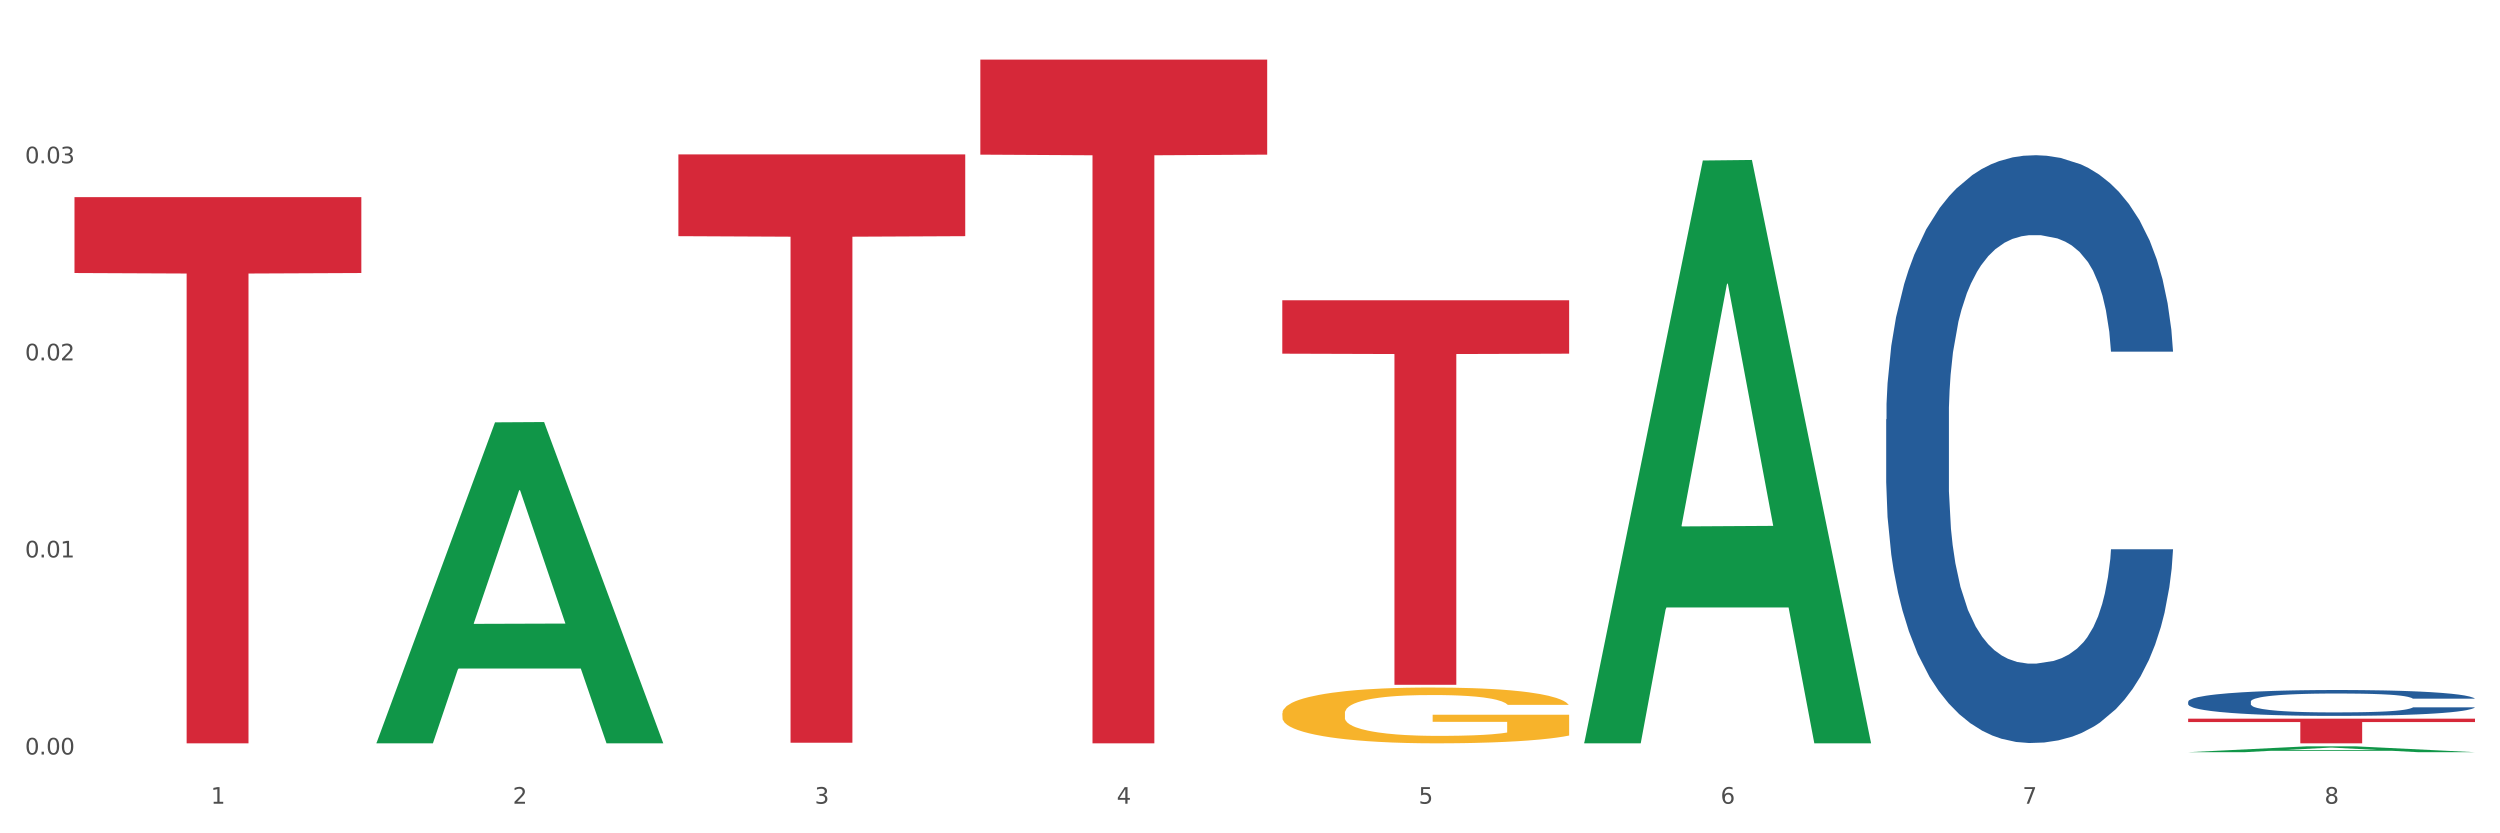 <?xml version="1.0" encoding="utf-8" standalone="no"?>
<!DOCTYPE svg PUBLIC "-//W3C//DTD SVG 1.1//EN"
  "http://www.w3.org/Graphics/SVG/1.1/DTD/svg11.dtd">
<svg xmlns:xlink="http://www.w3.org/1999/xlink" width="1080pt" height="360pt" viewBox="0 0 1080 360" xmlns="http://www.w3.org/2000/svg" version="1.1">
 <rect x="0" y="0" width="1080" height="360" fill="#333333" stroke="none"/>
 <defs>
  <style type="text/css">*{stroke-linejoin: round; stroke-linecap: butt}</style>
 </defs>
 <g id="figure_1">
  <g id="patch_1">
   <path d="M 0 360 
L 1080 360 
L 1080 0 
L 0 0 
z
" style="fill: #ffffff; stroke: #ffffff; stroke-linejoin: miter"/>
  </g>
  <g id="axes_1">
   <g id="matplotlib.axis_1">
    <g id="xtick_1">
     <g id="text_1">
      <!-- 1 -->
      <g style="fill: #4d4d4d" transform="translate(91.082 347.204) scale(0.096 -0.096)">
       <defs>
        <path id="DejaVuSans-31" d="M 794 531 
L 1825 531 
L 1825 4091 
L 703 3866 
L 703 4441 
L 1819 4666 
L 2450 4666 
L 2450 531 
L 3481 531 
L 3481 0 
L 794 0 
L 794 531 
z
" transform="scale(0.016)"/>
       </defs>
       <use xlink:href="#DejaVuSans-31"/>
      </g>
     </g>
    </g>
    <g id="xtick_2">
     <g id="text_2">
      <!-- 2 -->
      <g style="fill: #4d4d4d" transform="translate(221.525 347.204) scale(0.096 -0.096)">
       <defs>
        <path id="DejaVuSans-32" d="M 1228 531 
L 3431 531 
L 3431 0 
L 469 0 
L 469 531 
Q 828 903 1448 1529 
Q 2069 2156 2228 2338 
Q 2531 2678 2651 2914 
Q 2772 3150 2772 3378 
Q 2772 3750 2511 3984 
Q 2250 4219 1831 4219 
Q 1534 4219 1204 4116 
Q 875 4013 500 3803 
L 500 4441 
Q 881 4594 1212 4672 
Q 1544 4750 1819 4750 
Q 2544 4750 2975 4387 
Q 3406 4025 3406 3419 
Q 3406 3131 3298 2873 
Q 3191 2616 2906 2266 
Q 2828 2175 2409 1742 
Q 1991 1309 1228 531 
z
" transform="scale(0.016)"/>
       </defs>
       <use xlink:href="#DejaVuSans-32"/>
      </g>
     </g>
    </g>
    <g id="xtick_3">
     <g id="text_3">
      <!-- 3 -->
      <g style="fill: #4d4d4d" transform="translate(351.968 347.204) scale(0.096 -0.096)">
       <defs>
        <path id="DejaVuSans-33" d="M 2597 2516 
Q 3050 2419 3304 2112 
Q 3559 1806 3559 1356 
Q 3559 666 3084 287 
Q 2609 -91 1734 -91 
Q 1441 -91 1130 -33 
Q 819 25 488 141 
L 488 750 
Q 750 597 1062 519 
Q 1375 441 1716 441 
Q 2309 441 2620 675 
Q 2931 909 2931 1356 
Q 2931 1769 2642 2001 
Q 2353 2234 1838 2234 
L 1294 2234 
L 1294 2753 
L 1863 2753 
Q 2328 2753 2575 2939 
Q 2822 3125 2822 3475 
Q 2822 3834 2567 4026 
Q 2313 4219 1838 4219 
Q 1578 4219 1281 4162 
Q 984 4106 628 3988 
L 628 4550 
Q 988 4650 1302 4700 
Q 1616 4750 1894 4750 
Q 2613 4750 3031 4423 
Q 3450 4097 3450 3541 
Q 3450 3153 3228 2886 
Q 3006 2619 2597 2516 
z
" transform="scale(0.016)"/>
       </defs>
       <use xlink:href="#DejaVuSans-33"/>
      </g>
     </g>
    </g>
    <g id="xtick_4">
     <g id="text_4">
      <!-- 4 -->
      <g style="fill: #4d4d4d" transform="translate(482.412 347.204) scale(0.096 -0.096)">
       <defs>
        <path id="DejaVuSans-34" d="M 2419 4116 
L 825 1625 
L 2419 1625 
L 2419 4116 
z
M 2253 4666 
L 3047 4666 
L 3047 1625 
L 3713 1625 
L 3713 1100 
L 3047 1100 
L 3047 0 
L 2419 0 
L 2419 1100 
L 313 1100 
L 313 1709 
L 2253 4666 
z
" transform="scale(0.016)"/>
       </defs>
       <use xlink:href="#DejaVuSans-34"/>
      </g>
     </g>
    </g>
    <g id="xtick_5">
     <g id="text_5">
      <!-- 5 -->
      <g style="fill: #4d4d4d" transform="translate(612.855 347.204) scale(0.096 -0.096)">
       <defs>
        <path id="DejaVuSans-35" d="M 691 4666 
L 3169 4666 
L 3169 4134 
L 1269 4134 
L 1269 2991 
Q 1406 3038 1543 3061 
Q 1681 3084 1819 3084 
Q 2600 3084 3056 2656 
Q 3513 2228 3513 1497 
Q 3513 744 3044 326 
Q 2575 -91 1722 -91 
Q 1428 -91 1123 -41 
Q 819 9 494 109 
L 494 744 
Q 775 591 1075 516 
Q 1375 441 1709 441 
Q 2250 441 2565 725 
Q 2881 1009 2881 1497 
Q 2881 1984 2565 2268 
Q 2250 2553 1709 2553 
Q 1456 2553 1204 2497 
Q 953 2441 691 2322 
L 691 4666 
z
" transform="scale(0.016)"/>
       </defs>
       <use xlink:href="#DejaVuSans-35"/>
      </g>
     </g>
    </g>
    <g id="xtick_6">
     <g id="text_6">
      <!-- 6 -->
      <g style="fill: #4d4d4d" transform="translate(743.299 347.204) scale(0.096 -0.096)">
       <defs>
        <path id="DejaVuSans-36" d="M 2113 2584 
Q 1688 2584 1439 2293 
Q 1191 2003 1191 1497 
Q 1191 994 1439 701 
Q 1688 409 2113 409 
Q 2538 409 2786 701 
Q 3034 994 3034 1497 
Q 3034 2003 2786 2293 
Q 2538 2584 2113 2584 
z
M 3366 4563 
L 3366 3988 
Q 3128 4100 2886 4159 
Q 2644 4219 2406 4219 
Q 1781 4219 1451 3797 
Q 1122 3375 1075 2522 
Q 1259 2794 1537 2939 
Q 1816 3084 2150 3084 
Q 2853 3084 3261 2657 
Q 3669 2231 3669 1497 
Q 3669 778 3244 343 
Q 2819 -91 2113 -91 
Q 1303 -91 875 529 
Q 447 1150 447 2328 
Q 447 3434 972 4092 
Q 1497 4750 2381 4750 
Q 2619 4750 2861 4703 
Q 3103 4656 3366 4563 
z
" transform="scale(0.016)"/>
       </defs>
       <use xlink:href="#DejaVuSans-36"/>
      </g>
     </g>
    </g>
    <g id="xtick_7">
     <g id="text_7">
      <!-- 7 -->
      <g style="fill: #4d4d4d" transform="translate(873.742 347.204) scale(0.096 -0.096)">
       <defs>
        <path id="DejaVuSans-37" d="M 525 4666 
L 3525 4666 
L 3525 4397 
L 1831 0 
L 1172 0 
L 2766 4134 
L 525 4134 
L 525 4666 
z
" transform="scale(0.016)"/>
       </defs>
       <use xlink:href="#DejaVuSans-37"/>
      </g>
     </g>
    </g>
    <g id="xtick_8">
     <g id="text_8">
      <!-- 8 -->
      <g style="fill: #4d4d4d" transform="translate(1004.185 347.204) scale(0.096 -0.096)">
       <defs>
        <path id="DejaVuSans-38" d="M 2034 2216 
Q 1584 2216 1326 1975 
Q 1069 1734 1069 1313 
Q 1069 891 1326 650 
Q 1584 409 2034 409 
Q 2484 409 2743 651 
Q 3003 894 3003 1313 
Q 3003 1734 2745 1975 
Q 2488 2216 2034 2216 
z
M 1403 2484 
Q 997 2584 770 2862 
Q 544 3141 544 3541 
Q 544 4100 942 4425 
Q 1341 4750 2034 4750 
Q 2731 4750 3128 4425 
Q 3525 4100 3525 3541 
Q 3525 3141 3298 2862 
Q 3072 2584 2669 2484 
Q 3125 2378 3379 2068 
Q 3634 1759 3634 1313 
Q 3634 634 3220 271 
Q 2806 -91 2034 -91 
Q 1263 -91 848 271 
Q 434 634 434 1313 
Q 434 1759 690 2068 
Q 947 2378 1403 2484 
z
M 1172 3481 
Q 1172 3119 1398 2916 
Q 1625 2713 2034 2713 
Q 2441 2713 2670 2916 
Q 2900 3119 2900 3481 
Q 2900 3844 2670 4047 
Q 2441 4250 2034 4250 
Q 1625 4250 1398 4047 
Q 1172 3844 1172 3481 
z
" transform="scale(0.016)"/>
       </defs>
       <use xlink:href="#DejaVuSans-38"/>
      </g>
     </g>
    </g>
    <g id="xtick_9"/>
    <g id="xtick_10"/>
    <g id="xtick_11"/>
    <g id="xtick_12"/>
    <g id="xtick_13"/>
    <g id="xtick_14"/>
    <g id="xtick_15"/>
   </g>
   <g id="matplotlib.axis_2">
    <g id="ytick_1">
     <g id="text_9">
      <!-- 0.00 -->
      <g style="fill: #4d4d4d" transform="translate(10.8 325.954) scale(0.096 -0.096)">
       <defs>
        <path id="DejaVuSans-30" d="M 2034 4250 
Q 1547 4250 1301 3770 
Q 1056 3291 1056 2328 
Q 1056 1369 1301 889 
Q 1547 409 2034 409 
Q 2525 409 2770 889 
Q 3016 1369 3016 2328 
Q 3016 3291 2770 3770 
Q 2525 4250 2034 4250 
z
M 2034 4750 
Q 2819 4750 3233 4129 
Q 3647 3509 3647 2328 
Q 3647 1150 3233 529 
Q 2819 -91 2034 -91 
Q 1250 -91 836 529 
Q 422 1150 422 2328 
Q 422 3509 836 4129 
Q 1250 4750 2034 4750 
z
" transform="scale(0.016)"/>
        <path id="DejaVuSans-2e" d="M 684 794 
L 1344 794 
L 1344 0 
L 684 0 
L 684 794 
z
" transform="scale(0.016)"/>
       </defs>
       <use xlink:href="#DejaVuSans-30"/>
       <use xlink:href="#DejaVuSans-2e" transform="translate(63.623 0)"/>
       <use xlink:href="#DejaVuSans-30" transform="translate(95.41 0)"/>
       <use xlink:href="#DejaVuSans-30" transform="translate(159.033 0)"/>
      </g>
     </g>
    </g>
    <g id="ytick_2">
     <g id="text_10">
      <!-- 0.01 -->
      <g style="fill: #4d4d4d" transform="translate(10.8 240.819) scale(0.096 -0.096)">
       <use xlink:href="#DejaVuSans-30"/>
       <use xlink:href="#DejaVuSans-2e" transform="translate(63.623 0)"/>
       <use xlink:href="#DejaVuSans-30" transform="translate(95.41 0)"/>
       <use xlink:href="#DejaVuSans-31" transform="translate(159.033 0)"/>
      </g>
     </g>
    </g>
    <g id="ytick_3">
     <g id="text_11">
      <!-- 0.02 -->
      <g style="fill: #4d4d4d" transform="translate(10.8 155.684) scale(0.096 -0.096)">
       <use xlink:href="#DejaVuSans-30"/>
       <use xlink:href="#DejaVuSans-2e" transform="translate(63.623 0)"/>
       <use xlink:href="#DejaVuSans-30" transform="translate(95.41 0)"/>
       <use xlink:href="#DejaVuSans-32" transform="translate(159.033 0)"/>
      </g>
     </g>
    </g>
    <g id="ytick_4">
     <g id="text_12">
      <!-- 0.03 -->
      <g style="fill: #4d4d4d" transform="translate(10.8 70.549) scale(0.096 -0.096)">
       <use xlink:href="#DejaVuSans-30"/>
       <use xlink:href="#DejaVuSans-2e" transform="translate(63.623 0)"/>
       <use xlink:href="#DejaVuSans-30" transform="translate(95.41 0)"/>
       <use xlink:href="#DejaVuSans-33" transform="translate(159.033 0)"/>
      </g>
     </g>
    </g>
    <g id="ytick_5"/>
    <g id="ytick_6"/>
    <g id="ytick_7"/>
    <g id="ytick_8"/>
   </g>
   <g id="PolyCollection_1">
    <path d="M 162.618 320.86 
L 162.746 320.729 
L 213.848 182.451 
L 235.055 182.321 
L 286.54 321.12 
L 262.011 321.12 
L 250.896 288.799 
L 198.134 288.799 
L 197.751 289.32 
L 187.019 321.12 
L 162.618 321.12 
L 162.618 320.86 
L 204.777 269.511 
L 244.253 269.38 
L 224.707 211.906 
L 224.451 211.645 
L 224.196 212.036 
L 204.649 269.38 
L 204.777 269.511 
L 162.618 320.86 
z
" clip-path="url(#p9549104513)" style="fill: #109648"/>
    <path d="M 814.835 181.15 
L 814.982 180.918 
L 814.982 174.425 
L 815.421 165.612 
L 817.033 149.379 
L 819.083 137.087 
L 822.599 122.709 
L 824.503 116.679 
L 826.993 109.954 
L 832.12 99.054 
L 837.979 89.778 
L 842.08 84.676 
L 845.157 81.429 
L 852.041 75.631 
L 855.996 73.08 
L 860.097 70.993 
L 863.613 69.601 
L 869.472 67.978 
L 874.159 67.282 
L 879.579 67.05 
L 884.12 67.282 
L 890.126 68.21 
L 898.914 70.993 
L 902.283 72.616 
L 906.824 75.399 
L 911.512 79.11 
L 915.32 82.82 
L 919.714 88.154 
L 924.255 95.112 
L 928.65 103.924 
L 931.726 112.041 
L 934.216 120.622 
L 936.413 131.058 
L 938.024 142.421 
L 938.757 151.93 
L 911.951 151.93 
L 911.219 143.349 
L 909.754 134.073 
L 908.289 127.811 
L 906.678 122.709 
L 904.188 116.911 
L 901.99 113.201 
L 898.328 108.794 
L 894.959 106.011 
L 892.176 104.388 
L 888.807 102.997 
L 881.63 101.605 
L 876.503 101.605 
L 873.28 102.069 
L 869.326 103.228 
L 865.957 104.852 
L 862.002 107.635 
L 858.926 110.65 
L 855.849 114.592 
L 854.092 117.375 
L 851.455 122.477 
L 849.697 126.651 
L 847.354 133.841 
L 846.035 138.943 
L 843.692 152.162 
L 842.666 161.902 
L 842.227 168.627 
L 841.934 176.048 
L 841.934 212.226 
L 842.813 228.46 
L 843.545 235.417 
L 844.717 243.302 
L 846.914 253.506 
L 850.137 263.479 
L 853.506 270.668 
L 856.289 275.074 
L 858.926 278.321 
L 861.562 280.872 
L 864.785 283.191 
L 867.421 284.582 
L 871.376 285.974 
L 876.064 286.67 
L 879.726 286.67 
L 887.196 285.51 
L 890.565 284.35 
L 893.788 282.727 
L 897.303 280.176 
L 900.086 277.393 
L 901.697 275.306 
L 904.334 270.9 
L 906.385 266.261 
L 908.142 260.928 
L 909.314 256.289 
L 910.633 249.332 
L 911.658 241.447 
L 911.951 237.273 
L 938.757 237.273 
L 938.171 245.621 
L 937.145 253.738 
L 935.095 264.638 
L 933.483 270.9 
L 930.993 278.553 
L 928.357 285.046 
L 924.695 292.235 
L 921.326 297.569 
L 917.81 302.208 
L 914.002 306.382 
L 907.117 312.18 
L 904.627 313.803 
L 899.354 316.586 
L 895.252 318.209 
L 889.247 319.833 
L 883.095 320.76 
L 876.65 320.992 
L 870.937 320.528 
L 864.638 319.137 
L 860.683 317.746 
L 856.289 315.658 
L 851.162 312.412 
L 846.328 308.469 
L 841.788 303.831 
L 837.54 298.497 
L 833.585 292.467 
L 828.458 282.495 
L 824.649 272.755 
L 821.866 263.71 
L 819.962 256.057 
L 818.058 246.317 
L 817.033 239.592 
L 815.421 223.358 
L 814.835 208.284 
L 814.835 181.15 
z
" clip-path="url(#p9549104513)" style="fill: #255c99"/>
    <path d="M 945.279 303.108 
L 945.425 303.098 
L 945.425 302.812 
L 945.865 302.424 
L 947.476 301.709 
L 949.527 301.168 
L 953.042 300.535 
L 954.946 300.27 
L 957.437 299.974 
L 962.563 299.494 
L 968.422 299.085 
L 972.524 298.861 
L 975.6 298.718 
L 982.484 298.462 
L 986.439 298.35 
L 990.541 298.258 
L 994.056 298.197 
L 999.915 298.125 
L 1004.603 298.095 
L 1010.022 298.085 
L 1014.563 298.095 
L 1020.569 298.136 
L 1029.358 298.258 
L 1032.727 298.33 
L 1037.268 298.452 
L 1041.955 298.615 
L 1045.763 298.779 
L 1050.158 299.014 
L 1054.699 299.32 
L 1059.093 299.708 
L 1062.169 300.065 
L 1064.659 300.443 
L 1066.856 300.903 
L 1068.468 301.403 
L 1069.2 301.822 
L 1042.394 301.822 
L 1041.662 301.444 
L 1040.197 301.035 
L 1038.732 300.76 
L 1037.121 300.535 
L 1034.631 300.28 
L 1032.434 300.116 
L 1028.772 299.922 
L 1025.403 299.8 
L 1022.62 299.728 
L 1019.251 299.667 
L 1012.073 299.606 
L 1006.946 299.606 
L 1003.724 299.626 
L 999.769 299.677 
L 996.4 299.749 
L 992.445 299.871 
L 989.369 300.004 
L 986.293 300.178 
L 984.535 300.3 
L 981.899 300.525 
L 980.141 300.709 
L 977.797 301.025 
L 976.479 301.25 
L 974.135 301.832 
L 973.11 302.261 
L 972.67 302.557 
L 972.377 302.884 
L 972.377 304.477 
L 973.256 305.191 
L 973.989 305.498 
L 975.16 305.845 
L 977.358 306.294 
L 980.58 306.733 
L 983.949 307.05 
L 986.732 307.244 
L 989.369 307.387 
L 992.006 307.499 
L 995.228 307.601 
L 997.865 307.662 
L 1001.82 307.724 
L 1006.507 307.754 
L 1010.169 307.754 
L 1017.639 307.703 
L 1021.008 307.652 
L 1024.231 307.581 
L 1027.746 307.468 
L 1030.53 307.346 
L 1032.141 307.254 
L 1034.777 307.06 
L 1036.828 306.856 
L 1038.586 306.621 
L 1039.758 306.417 
L 1041.076 306.11 
L 1042.101 305.763 
L 1042.394 305.579 
L 1069.2 305.579 
L 1068.614 305.947 
L 1067.589 306.304 
L 1065.538 306.784 
L 1063.927 307.06 
L 1061.437 307.397 
L 1058.8 307.683 
L 1055.138 307.999 
L 1051.769 308.234 
L 1048.254 308.438 
L 1044.445 308.622 
L 1037.561 308.877 
L 1035.07 308.949 
L 1029.797 309.072 
L 1025.696 309.143 
L 1019.69 309.214 
L 1013.538 309.255 
L 1007.093 309.266 
L 1001.38 309.245 
L 995.082 309.184 
L 991.127 309.123 
L 986.732 309.031 
L 981.606 308.888 
L 976.772 308.714 
L 972.231 308.51 
L 967.983 308.275 
L 964.028 308.01 
L 958.901 307.57 
L 955.093 307.142 
L 952.31 306.743 
L 950.406 306.406 
L 948.501 305.978 
L 947.476 305.681 
L 945.865 304.967 
L 945.279 304.303 
L 945.279 303.108 
z
" clip-path="url(#p9549104513)" style="fill: #255c99"/>
    <path d="M 945.279 310.452 
L 1069.2 310.452 
L 1069.2 311.934 
L 1020.454 311.944 
L 1020.454 321.12 
L 993.731 321.12 
L 993.731 311.944 
L 945.279 311.934 
L 945.279 310.462 
L 945.279 310.452 
z
" clip-path="url(#p9549104513)" style="fill: #d62839"/>
    <path d="M 553.949 129.703 
L 677.87 129.703 
L 677.87 152.788 
L 629.124 152.944 
L 629.124 295.824 
L 602.401 295.824 
L 602.401 152.944 
L 553.949 152.788 
L 553.949 129.859 
L 553.949 129.703 
z
" clip-path="url(#p9549104513)" style="fill: #d62839"/>
    <path d="M 423.505 25.759 
L 547.426 25.759 
L 547.426 66.805 
L 498.68 67.082 
L 498.68 321.12 
L 471.958 321.12 
L 471.958 67.082 
L 423.505 66.805 
L 423.505 26.037 
L 423.505 25.759 
z
" clip-path="url(#p9549104513)" style="fill: #d62839"/>
    <path d="M 293.062 66.701 
L 416.983 66.701 
L 416.983 102.021 
L 368.237 102.259 
L 368.237 320.862 
L 341.514 320.862 
L 341.514 102.259 
L 293.062 102.021 
L 293.062 66.939 
L 293.062 66.701 
z
" clip-path="url(#p9549104513)" style="fill: #d62839"/>
    <path d="M 32.175 85.15 
L 156.096 85.15 
L 156.096 117.942 
L 107.35 118.163 
L 107.35 321.12 
L 80.628 321.12 
L 80.628 118.163 
L 32.175 117.942 
L 32.175 85.371 
L 32.175 85.15 
z
" clip-path="url(#p9549104513)" style="fill: #d62839"/>
    <path d="M 553.949 308.152 
L 554.095 308.13 
L 554.095 307.337 
L 554.388 306.655 
L 555.851 305.003 
L 558.045 303.638 
L 559.655 302.911 
L 561.264 302.317 
L 563.166 301.723 
L 565.507 301.106 
L 569.75 300.203 
L 572.383 299.741 
L 575.602 299.256 
L 581.454 298.552 
L 585.697 298.156 
L 590.086 297.825 
L 597.255 297.429 
L 601.937 297.253 
L 606.911 297.121 
L 612.91 297.033 
L 617.445 297.011 
L 627.394 297.077 
L 635.88 297.275 
L 639.977 297.429 
L 645.244 297.693 
L 648.023 297.869 
L 652.559 298.222 
L 657.241 298.684 
L 660.459 299.08 
L 665.287 299.829 
L 668.945 300.578 
L 672.31 301.502 
L 674.066 302.141 
L 675.383 302.735 
L 676.553 303.418 
L 677.724 304.497 
L 651.388 304.497 
L 650.364 303.726 
L 648.755 303 
L 646.414 302.295 
L 644.366 301.855 
L 640.854 301.304 
L 637.636 300.952 
L 634.271 300.688 
L 630.174 300.467 
L 626.955 300.357 
L 622.42 300.269 
L 613.495 300.291 
L 607.497 300.467 
L 603.4 300.688 
L 600.767 300.886 
L 598.426 301.106 
L 595.792 301.414 
L 592.72 301.877 
L 590.525 302.295 
L 588.331 302.823 
L 586.575 303.352 
L 584.965 303.968 
L 583.649 304.629 
L 582.625 305.311 
L 581.747 306.148 
L 581.015 307.535 
L 581.015 310.552 
L 581.308 311.234 
L 582.039 312.137 
L 582.917 312.82 
L 584.38 313.634 
L 585.697 314.185 
L 588.184 314.977 
L 590.964 315.638 
L 593.159 316.056 
L 595.353 316.409 
L 599.157 316.893 
L 603.4 317.289 
L 607.058 317.531 
L 612.032 317.752 
L 615.397 317.84 
L 618.323 317.884 
L 625.492 317.884 
L 630.613 317.818 
L 636.319 317.664 
L 640.708 317.465 
L 644.366 317.223 
L 648.462 316.827 
L 651.096 316.453 
L 651.096 311.851 
L 618.908 311.829 
L 618.908 308.768 
L 677.87 308.768 
L 677.87 317.752 
L 675.383 318.214 
L 672.603 318.632 
L 669.677 319.007 
L 665.287 319.469 
L 660.02 319.909 
L 655.339 320.218 
L 650.364 320.482 
L 644.512 320.724 
L 636.904 320.944 
L 632.222 321.032 
L 626.37 321.098 
L 619.494 321.12 
L 613.495 321.076 
L 607.643 320.966 
L 601.498 320.768 
L 595.5 320.482 
L 590.964 320.196 
L 586.429 319.843 
L 581.6 319.381 
L 577.796 318.941 
L 574.87 318.544 
L 571.652 318.038 
L 568.14 317.377 
L 565.507 316.783 
L 563.166 316.166 
L 560.679 315.374 
L 558.923 314.691 
L 557.167 313.832 
L 556.143 313.194 
L 554.973 312.203 
L 554.095 310.816 
L 553.949 308.152 
z
" clip-path="url(#p9549104513)" style="fill: #f7b32b"/>
    <path d="M 684.392 320.647 
L 684.52 320.41 
L 735.621 69.336 
L 756.828 69.099 
L 808.313 321.12 
L 783.784 321.12 
L 772.67 262.434 
L 719.908 262.434 
L 719.524 263.38 
L 708.793 321.12 
L 684.392 321.12 
L 684.392 320.647 
L 726.551 227.411 
L 766.027 227.174 
L 746.48 122.816 
L 746.225 122.343 
L 745.969 123.053 
L 726.423 227.174 
L 726.551 227.411 
L 684.392 320.647 
z
" clip-path="url(#p9549104513)" style="fill: #109648"/>
    <path d="M 945.279 324.945 
L 945.407 324.942 
L 996.508 322.416 
L 1017.715 322.413 
L 1069.2 324.95 
L 1044.671 324.95 
L 1033.557 324.359 
L 980.794 324.359 
L 980.411 324.368 
L 969.68 324.95 
L 945.279 324.95 
L 945.279 324.945 
L 987.438 324.006 
L 1026.913 324.004 
L 1007.367 322.954 
L 1007.112 322.949 
L 1006.856 322.956 
L 987.31 324.004 
L 987.438 324.006 
L 945.279 324.945 
z
" clip-path="url(#p9549104513)" style="fill: #109648"/>
   </g>
  </g>
 </g>
 <defs>
  <clipPath id="p9549104513">
   <rect x="32.175" y="10.8" width="1037.025" height="329.109"/>
  </clipPath>
 </defs>
</svg>
